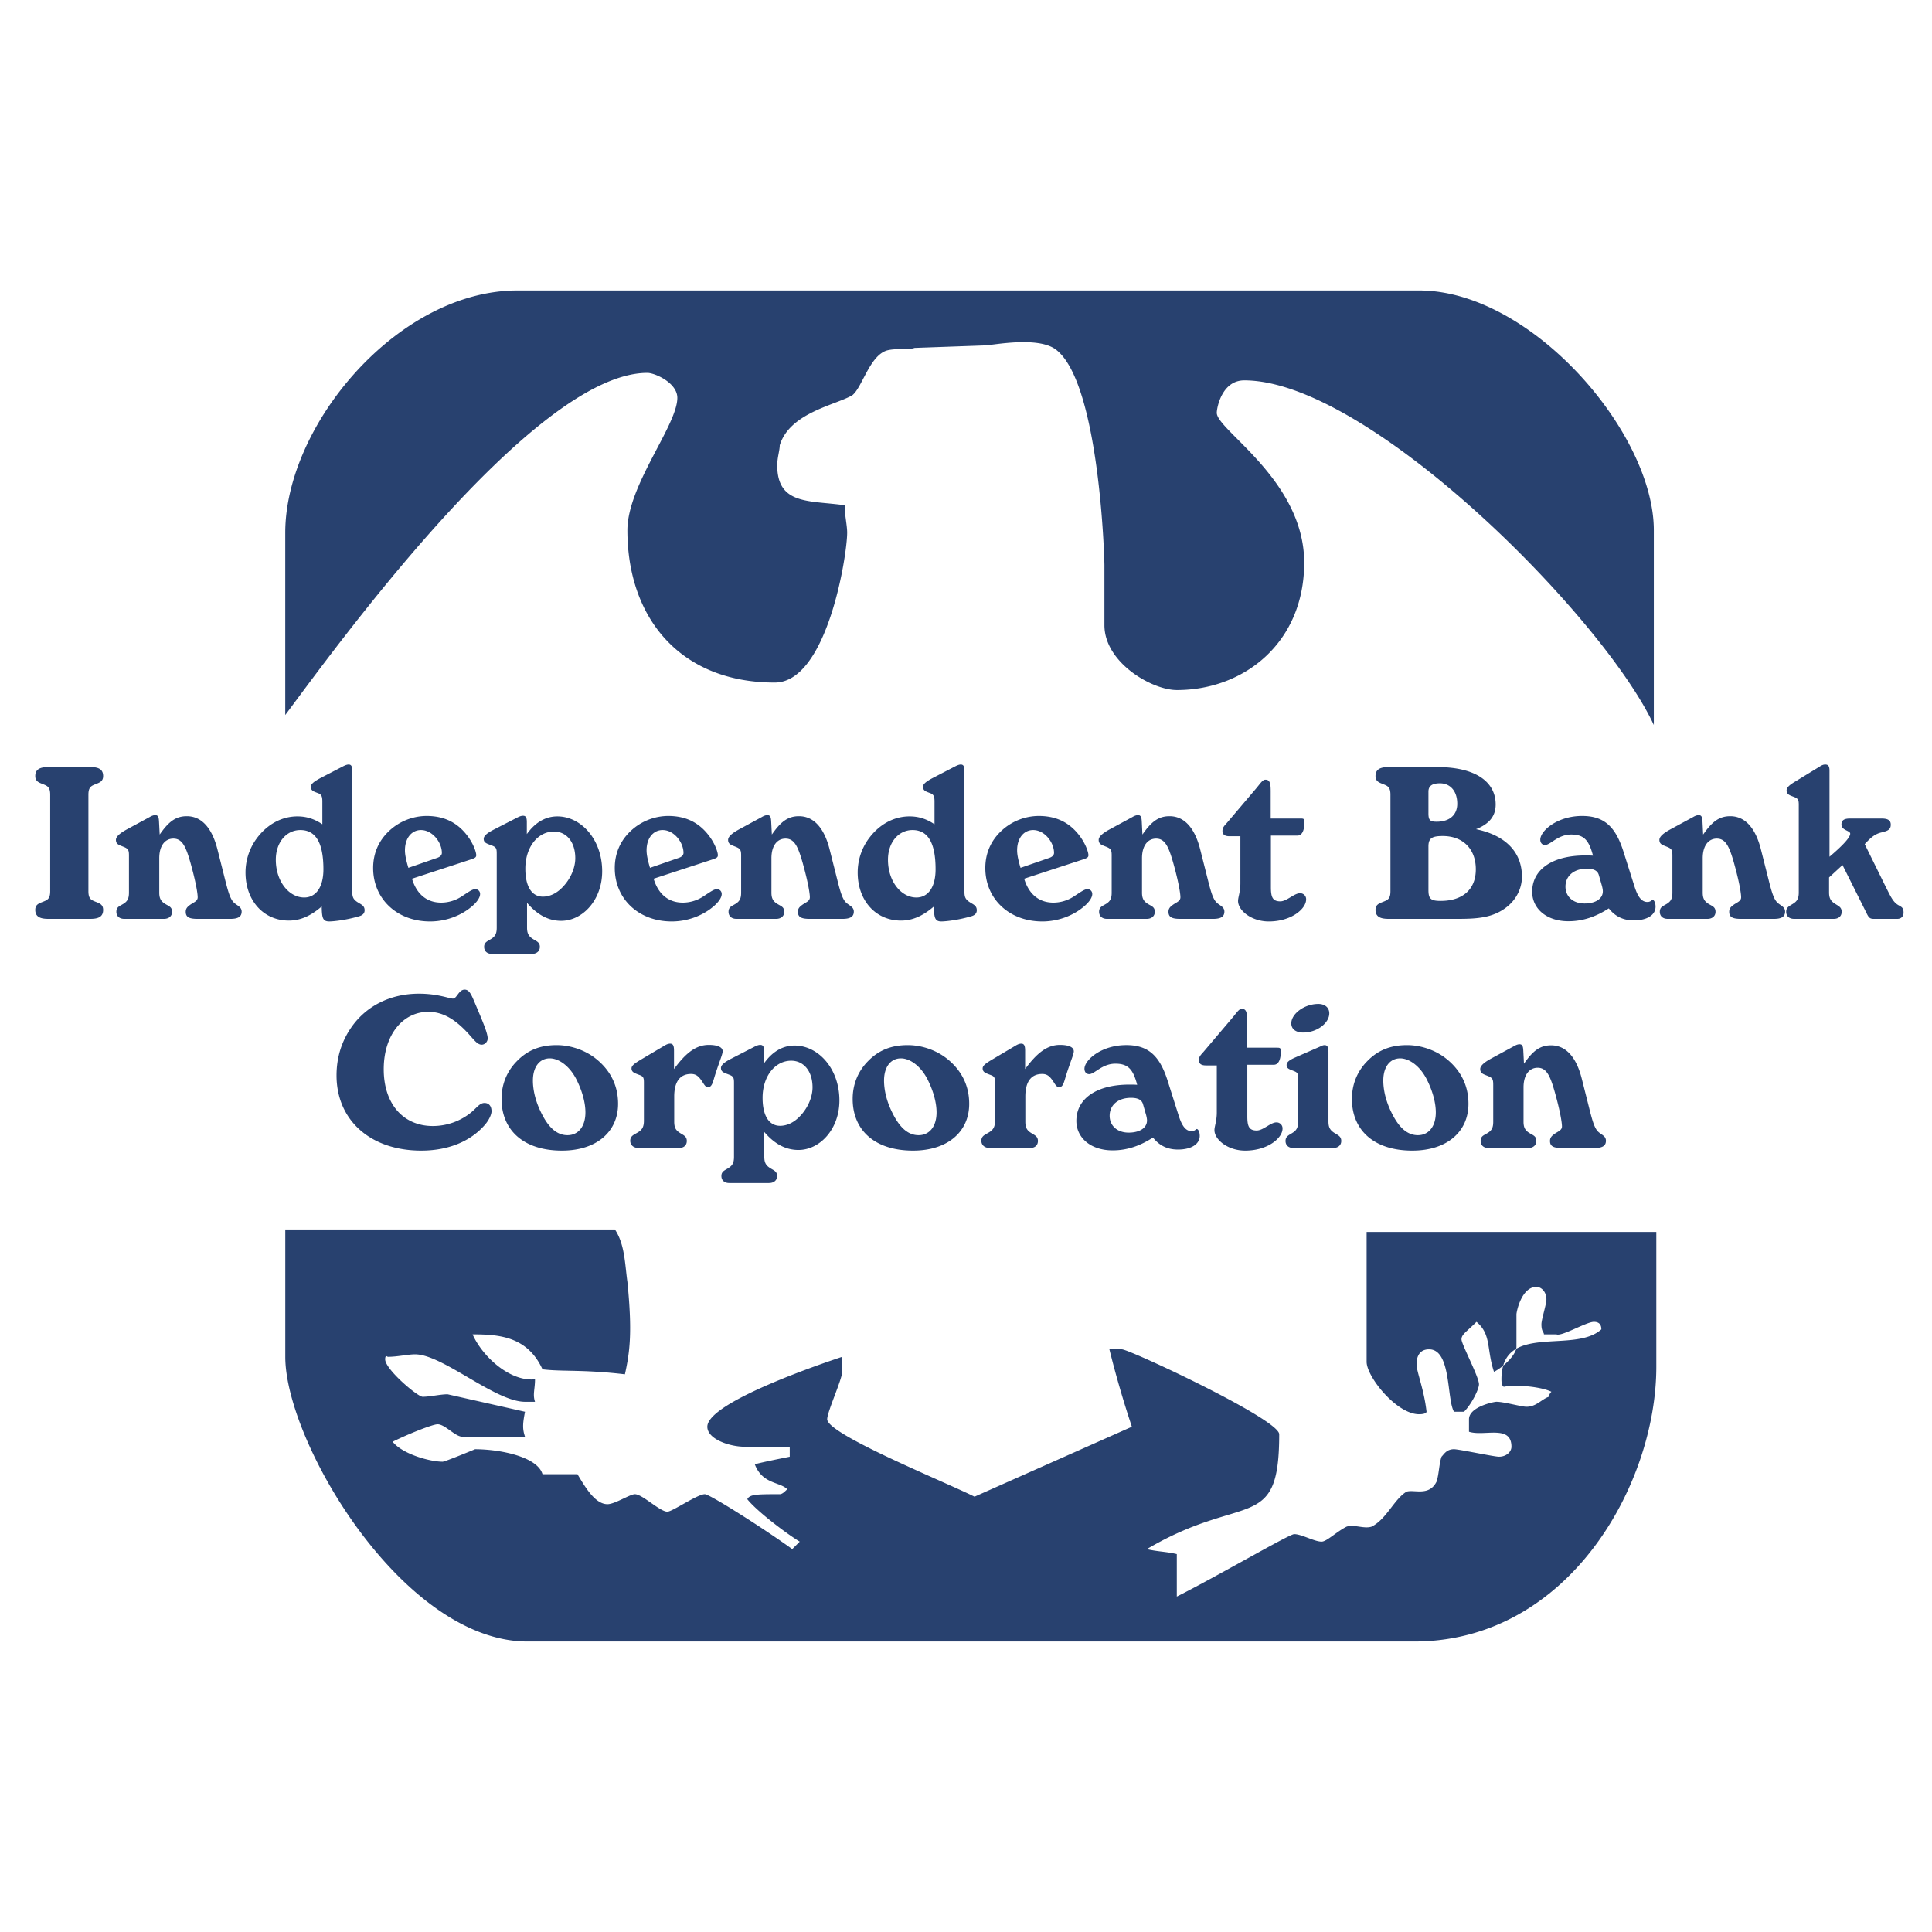 <svg xmlns="http://www.w3.org/2000/svg" width="2500" height="2500" viewBox="0 0 192.756 192.756"><g fill-rule="evenodd" clip-rule="evenodd"><path fill="#fff" d="M0 0h192.756v192.756H0V0z"/><path d="M51.634 28.98h89.948c11.211 0 23.42 14.202 23.42 23.919v19.434C160.02 61.62 136.598 37.95 124.141 37.95c-2.242 0-2.742 2.741-2.742 3.239 0 1.744 8.721 6.727 8.721 14.949 0 7.974-5.979 12.708-12.707 12.708-2.49 0-7.225-2.741-7.225-6.478v-5.98c0-.747-.498-17.939-4.734-21.427-1.744-1.495-6.479-.499-7.227-.499l-6.977.248c-.747.25-1.744 0-2.741.25-1.744.498-2.491 3.737-3.488 4.485-1.745.996-6.229 1.744-7.226 4.983 0 .499-.25 1.246-.25 1.994 0 3.986 3.239 3.488 6.728 3.986 0 .997.249 1.993.249 2.741 0 2.242-1.993 14.949-7.226 14.949-9.468 0-14.701-6.479-14.701-15.199 0-4.485 4.983-10.465 4.983-13.206 0-1.495-2.242-2.491-2.99-2.491-11.461 0-31.643 28.155-36.128 34.135V53.149c.002-10.714 11.214-24.169 23.174-24.169zM28.462 122.664h32.889c.997 1.496.997 3.488 1.246 5.232.499 4.984.249 6.977-.249 9.219-4.235-.498-6.229-.248-8.222-.498-1.495-3.238-4.236-3.488-6.977-3.488.997 2.242 3.737 4.734 6.229 4.486 0 .996-.249 1.494 0 2.242h-.997c-2.99 0-8.223-4.734-10.963-4.734-.748 0-1.744.248-2.74.248 0 0-.25-.248-.25.25 0 .996 3.239 3.736 3.738 3.736.747 0 1.744-.248 2.491-.248l7.724 1.744c-.25 1.246-.25 1.744 0 2.492h-6.229c-.748 0-1.744-1.246-2.492-1.246-.499 0-2.99.996-4.485 1.744.996 1.246 3.737 1.992 4.983 1.992.25 0 3.239-1.246 3.239-1.246 2.492 0 6.229.748 6.728 2.492h3.488c.748 1.246 1.744 2.99 2.99 2.99.748 0 2.242-.996 2.741-.996.748 0 2.492 1.744 3.239 1.744.499 0 2.99-1.744 3.737-1.744.498 0 5.98 3.488 8.721 5.48l.748-.746c-1.246-.748-4.236-2.99-5.232-4.236.249-.498.997-.498 3.239-.498.249 0 .498-.25.747-.498-.747-.748-2.492-.5-3.239-2.492.997-.25 2.243-.498 3.488-.748v-.996h-4.485c-1.495 0-3.737-.748-3.737-1.994 0-2.49 11.959-6.479 13.454-6.977v1.496c0 .748-1.495 3.986-1.495 4.734 0 1.494 11.71 6.229 14.7 7.723l15.697-6.977a102.81 102.81 0 0 1-2.242-7.723h1.246c.746 0 15.697 6.977 15.697 8.471 0 9.967-3.488 5.73-13.207 11.461.998.25 1.994.25 2.99.498v4.236c3.986-1.994 11.213-6.229 11.711-6.229.748 0 1.994.748 2.74.748.5 0 1.496-.998 2.492-1.496.748-.25 1.744.25 2.492 0 1.494-.748 2.242-2.74 3.488-3.488.746-.248 2.242.498 2.99-.996.248-.748.248-1.744.498-2.492.248-.248.498-.748 1.246-.748.498 0 3.986.748 4.484.748.748 0 1.246-.498 1.246-.996 0-2.242-2.74-.996-4.236-1.496V141.6c0-1.246 2.492-1.744 2.74-1.744.748 0 2.492.498 2.99.498.996 0 1.496-.748 2.242-.998 0 0 0-.248.25-.498-.996-.498-3.488-.746-4.734-.498 0 0-.25 0-.25-.746 0-5.732 7.227-2.492 9.967-4.984 0-.498-.248-.748-.746-.748-.748 0-3.24 1.496-3.738 1.246h-1.246c0-.248-.248-.248-.248-.996 0-.498.498-1.994.498-2.492 0-.746-.498-1.246-.998-1.246-1.494 0-1.992 2.492-1.992 2.74v3.24c0 .748-1.246 1.994-2.242 2.492-.748-2.242-.25-3.738-1.744-4.984-.998.998-1.496 1.246-1.496 1.744 0 .5 1.744 3.738 1.744 4.486 0 .498-.746 1.992-1.494 2.74h-.996c-.748-1.246-.25-6.229-2.492-6.229-1.246 0-1.246 1.244-1.246 1.494 0 .748.748 2.492.996 4.734 0 0 0 .248-.746.248-2.244 0-5.232-3.736-5.232-5.232v-12.955h28.902v13.455c0 11.709-8.721 27.406-24.17 27.406H52.631c-12.458 0-24.168-19.932-24.168-28.404v-12.705h-.001zM4.796 91.674h4.238c.852 0 1.257-.256 1.257-.895s-.512-.682-1.001-.916c-.362-.17-.469-.447-.469-.958v-9.604c0-.511.106-.788.469-.958.489-.234 1.001-.277 1.001-.916s-.405-.895-1.257-.895H4.796c-.852 0-1.278.256-1.278.895s.533.682 1.022.916c.362.17.468.447.468.958v9.604c0 .511-.106.788-.468.958-.49.234-1.022.277-1.022.916s.426.895 1.278.895zM12.867 85.392v3.663c0 .511-.107.809-.469 1.065-.405.277-.788.319-.788.852 0 .426.298.703.788.703h3.961c.489 0 .809-.277.809-.703 0-.532-.383-.575-.788-.852-.362-.256-.49-.554-.49-1.065v-3.428c0-1.257.575-1.959 1.405-1.959.895 0 1.257.809 1.725 2.47.511 1.832.703 2.981.703 3.386 0 .384-.383.49-.745.746-.298.213-.447.383-.447.703 0 .554.383.703 1.192.703h3.258c.767 0 1.129-.213 1.129-.725 0-.489-.469-.596-.788-.915-.426-.426-.639-1.385-1.022-2.896l-.597-2.364c-.554-2.215-1.618-3.343-3.066-3.343-1.129 0-1.832.575-2.705 1.831l-.064-1.235c-.021-.447-.064-.703-.383-.703-.149 0-.341.063-.554.191l-2.279 1.235c-.703.383-1.086.724-1.086 1.043 0 .447.319.511.788.703.471.191.513.361.513.894zM32.161 79.961v2.279c-.788-.533-1.576-.788-2.491-.788-1.597 0-3.088.831-4.132 2.3a5.73 5.73 0 0 0-1.043 3.3c0 2.79 1.789 4.795 4.323 4.795 1.15 0 2.193-.472 3.28-1.409.021 1.107.085 1.494.745 1.494.469 0 1.746-.149 2.981-.515.383-.106.554-.319.554-.596 0-.49-.362-.575-.767-.852-.426-.298-.469-.554-.469-1.15V76.895c0-.426-.085-.618-.362-.618-.149 0-.32.064-.533.17l-2.257 1.171c-.639.341-.98.597-.98.874 0 .426.341.49.767.66.299.128.384.32.384.809zm-4.643 5.814c0-1.746 1.065-2.96 2.449-2.96 1.555 0 2.3 1.299 2.3 3.919 0 1.81-.767 2.811-1.917 2.811-1.512-.001-2.832-1.598-2.832-3.77zM41.105 87.67l5.792-1.896c.447-.148.618-.213.618-.447 0-.319-.298-1.213-.979-2.065-1.001-1.256-2.3-1.853-3.982-1.853a5.51 5.51 0 0 0-3.727 1.491c-1.065 1-1.598 2.257-1.598 3.706 0 3.045 2.343 5.327 5.687 5.327 1.597 0 3.173-.6 4.28-1.601.468-.426.703-.831.703-1.129a.469.469 0 0 0-.49-.489c-.319 0-.745.34-1.448.788a3.74 3.74 0 0 1-1.938.554c-1.427 0-2.449-.831-2.918-2.386zm-.362-1.086c-.213-.724-.341-1.278-.341-1.746 0-1.235.681-2.023 1.597-2.023 1.15 0 2.087 1.235 2.087 2.279 0 .213-.17.405-.511.511l-2.832.979zM52.583 92.551v-2.474c1.022 1.193 2.13 1.793 3.407 1.793 2.13 0 4.089-2.069 4.089-4.944 0-3.173-2.108-5.473-4.472-5.473-1.299 0-2.3.724-3.045 1.768v-1.192c0-.447-.085-.639-.383-.639-.17 0-.341.064-.554.17l-2.279 1.171c-.724.362-1.086.66-1.086.958 0 .405.298.469.788.66.469.171.511.319.511.831v7.372c0 .511-.106.809-.468 1.065-.384.277-.788.341-.788.852 0 .426.298.703.788.703h3.961c.49 0 .809-.277.809-.703 0-.511-.405-.575-.788-.852-.362-.257-.49-.555-.49-1.066zm2.684-9.587c1.235 0 2.129 1.022 2.129 2.662 0 .916-.426 2.001-1.235 2.854-.618.66-1.32.979-2.001.979-1.086 0-1.747-.979-1.747-2.79 0-2.171 1.256-3.705 2.854-3.705zM65.212 87.67l5.792-1.896c.447-.148.618-.213.618-.447 0-.319-.298-1.213-.98-2.065-1.001-1.256-2.3-1.853-3.982-1.853a5.51 5.51 0 0 0-3.727 1.491c-1.064 1-1.597 2.257-1.597 3.706 0 3.045 2.343 5.327 5.686 5.327 1.597 0 3.173-.6 4.28-1.601.469-.426.703-.831.703-1.129a.469.469 0 0 0-.49-.489c-.319 0-.745.34-1.448.788a3.74 3.74 0 0 1-1.938.554c-1.426 0-2.449-.831-2.917-2.386zm-.362-1.086c-.213-.724-.341-1.278-.341-1.746 0-1.235.682-2.023 1.597-2.023 1.15 0 2.087 1.235 2.087 2.279 0 .213-.17.405-.511.511l-2.832.979zM73.943 85.392v3.663c0 .511-.107.809-.469 1.065-.405.277-.788.319-.788.852 0 .426.298.703.788.703h3.961c.489 0 .809-.277.809-.703 0-.532-.383-.575-.788-.852-.362-.256-.49-.554-.49-1.065v-3.428c0-1.257.575-1.959 1.405-1.959.895 0 1.257.809 1.725 2.47.511 1.832.703 2.981.703 3.386 0 .384-.383.49-.745.746-.298.213-.447.383-.447.703 0 .554.383.703 1.192.703h3.258c.767 0 1.129-.213 1.129-.725 0-.489-.469-.596-.788-.915-.426-.426-.639-1.385-1.022-2.896l-.597-2.364c-.554-2.215-1.618-3.343-3.066-3.343-1.129 0-1.831.575-2.705 1.831l-.064-1.235c-.021-.447-.064-.703-.383-.703-.149 0-.341.063-.554.191l-2.279 1.235c-.703.383-1.086.724-1.086 1.043 0 .447.319.511.788.703.471.191.513.361.513.894zM93.237 79.961v2.279c-.788-.533-1.576-.788-2.491-.788-1.597 0-3.088.831-4.131 2.3a5.722 5.722 0 0 0-1.043 3.3c0 2.79 1.789 4.795 4.323 4.795 1.15 0 2.193-.472 3.28-1.409.021 1.107.085 1.494.745 1.494.469 0 1.746-.149 2.981-.515.383-.106.553-.319.553-.596 0-.49-.361-.575-.766-.852-.426-.298-.469-.554-.469-1.15V76.895c0-.426-.085-.618-.362-.618-.149 0-.32.064-.533.17l-2.257 1.171c-.639.341-.98.597-.98.874 0 .426.341.49.767.66.298.128.383.32.383.809zm-4.643 5.814c0-1.746 1.065-2.96 2.449-2.96 1.555 0 2.3 1.299 2.3 3.919 0 1.81-.767 2.811-1.917 2.811-1.511-.001-2.832-1.598-2.832-3.77zM102.182 87.67l5.793-1.896c.445-.148.617-.213.617-.447 0-.319-.299-1.213-.98-2.065-1-1.256-2.299-1.853-3.982-1.853a5.514 5.514 0 0 0-3.727 1.491c-1.064 1-1.598 2.257-1.598 3.706 0 3.045 2.344 5.327 5.688 5.327 1.596 0 3.172-.6 4.279-1.601.469-.426.703-.831.703-1.129a.469.469 0 0 0-.49-.489c-.318 0-.744.34-1.447.788a3.745 3.745 0 0 1-1.938.554c-1.428 0-2.45-.831-2.918-2.386zm-.362-1.086c-.215-.724-.342-1.278-.342-1.746 0-1.235.682-2.023 1.598-2.023 1.15 0 2.086 1.235 2.086 2.279 0 .213-.17.405-.51.511l-2.832.979zM110.912 85.392v3.663c0 .511-.105.809-.469 1.065-.404.277-.787.319-.787.852 0 .426.299.703.787.703h3.961c.49 0 .811-.277.811-.703 0-.532-.385-.575-.789-.852-.361-.256-.488-.554-.488-1.065v-3.428c0-1.257.574-1.959 1.404-1.959.895 0 1.256.809 1.725 2.47.512 1.832.703 2.981.703 3.386 0 .384-.383.49-.744.746-.299.213-.447.383-.447.703 0 .554.383.703 1.191.703h3.258c.768 0 1.129-.213 1.129-.725 0-.489-.469-.596-.787-.915-.426-.426-.639-1.385-1.021-2.896l-.598-2.364c-.553-2.215-1.617-3.343-3.066-3.343-1.129 0-1.832.575-2.705 1.831l-.062-1.235c-.021-.447-.064-.703-.385-.703-.148 0-.34.063-.553.191l-2.279 1.235c-.703.383-1.086.724-1.086 1.043 0 .447.32.511.789.703.467.191.508.361.508.894zM123.754 83.433v4.707c0 .83-.234 1.384-.234 1.746 0 .958 1.342 2.048 3.066 2.048 2.258 0 3.727-1.26 3.727-2.197a.593.593 0 0 0-.617-.618c-.574 0-1.32.809-1.959.809-.787 0-.938-.447-.938-1.427v-5.132h2.641c.469 0 .703-.511.703-1.363 0-.298-.086-.341-.361-.341h-3.004v-2.726c0-.788-.084-1.15-.531-1.15-.277 0-.49.362-.938.894l-2.854 3.365c-.256.298-.49.49-.49.852s.234.532.703.532h1.086v.001zM138.512 91.674h7.027c1.98 0 3.451-.149 4.75-1.15 1-.767 1.555-1.895 1.555-3.066 0-2.406-1.598-4.11-4.58-4.728 1.342-.532 1.959-1.32 1.959-2.47 0-2.236-1.98-3.727-5.812-3.727h-4.898c-.852 0-1.277.256-1.277.895s.531.682 1.021.916c.363.17.469.447.469.958v9.604c0 .511-.105.788-.469.958-.49.234-1.021.277-1.021.916s.424.894 1.276.894zm4.004-10.52v-2.172c0-.575.383-.831 1.15-.831 1.021 0 1.725.767 1.725 2.044 0 1.107-.768 1.789-2.045 1.789-.66.001-.83-.149-.83-.83zm0 7.645v-4.345c0-.83.361-1.043 1.426-1.043 2.023 0 3.301 1.299 3.301 3.322 0 1.959-1.256 3.151-3.514 3.151-.979.001-1.213-.212-1.213-1.085zM160.51 90.63c.639.81 1.449 1.196 2.492 1.196 1.363 0 2.172-.557 2.172-1.366 0-.426-.17-.682-.299-.682-.062 0-.191.213-.51.213-.598 0-.98-.532-1.32-1.64l-1.045-3.3c-.787-2.534-1.916-3.642-4.152-3.642-2.49 0-4.174 1.491-4.174 2.364 0 .319.191.532.469.532.555 0 1.277-1.043 2.619-1.043 1.277 0 1.768.575 2.172 2.108-.256-.021-.531-.021-.766-.021-3.365 0-5.303 1.448-5.303 3.62 0 1.661 1.404 2.943 3.619 2.943 1.407 0 2.705-.43 4.026-1.282zm-1-3.343l.318 1.107c.043.17.086.362.086.533 0 .724-.703 1.214-1.832 1.214-1.15 0-1.895-.703-1.895-1.683 0-1.043.809-1.789 2.129-1.789.682 0 1.065.192 1.194.618zM166.855 85.392v3.663c0 .511-.105.809-.469 1.065-.404.277-.787.319-.787.852 0 .426.299.703.787.703h3.963c.488 0 .809-.277.809-.703 0-.532-.383-.575-.789-.852-.361-.256-.488-.554-.488-1.065v-3.428c0-1.257.574-1.959 1.404-1.959.895 0 1.258.809 1.727 2.47.51 1.832.701 2.981.701 3.386 0 .384-.383.49-.744.746-.299.213-.447.383-.447.703 0 .554.383.703 1.191.703h3.258c.768 0 1.129-.213 1.129-.725 0-.489-.469-.596-.787-.915-.426-.426-.639-1.385-1.021-2.896l-.598-2.364c-.553-2.215-1.617-3.343-3.066-3.343-1.129 0-1.83.575-2.705 1.831l-.062-1.235c-.021-.447-.064-.703-.383-.703-.15 0-.342.063-.555.191l-2.279 1.235c-.701.383-1.086.724-1.086 1.043 0 .447.32.511.789.703.467.191.508.361.508.894zM179.463 80.345v8.689c0 .511-.105.809-.469 1.064-.383.277-.787.362-.787.873 0 .426.299.703.787.703h3.961c.49 0 .789-.277.789-.703 0-.511-.385-.596-.768-.873-.361-.255-.49-.554-.49-1.064v-1.491l1.342-1.235 2.365 4.728c.234.49.34.639.744.639h2.365c.383 0 .617-.256.617-.618 0-.469-.17-.554-.469-.724-.576-.298-.83-.916-1.299-1.832l-2.109-4.28c.555-.596.959-.98 1.598-1.15.596-.149 1.002-.234 1.002-.788 0-.469-.32-.618-.959-.618h-3.088c-.596 0-.873.17-.873.596 0 .597.873.597.873.916 0 .362-.682 1.128-2.066 2.3v-8.582c0-.426-.105-.618-.426-.618-.17 0-.34.064-.531.191l-2.471 1.512c-.576.341-.852.596-.852.873 0 .405.297.49.744.66.427.172.47.299.47.832zM33.577 107.295c0 4.451 3.365 7.5 8.455 7.5 2.747 0 4.983-.961 6.389-2.623.405-.49.618-1 .618-1.299 0-.512-.255-.83-.703-.83-.469 0-.767.469-1.299.916a6.06 6.06 0 0 1-3.854 1.383c-2.939 0-4.898-2.193-4.898-5.664 0-3.449 1.917-5.729 4.451-5.729 1.342 0 2.513.639 3.748 1.916.746.768 1.086 1.363 1.576 1.363.32 0 .597-.299.597-.617 0-.512-.426-1.533-1.129-3.195-.468-1.105-.66-1.682-1.171-1.682-.597 0-.767.895-1.171.895-.362 0-1.491-.49-3.386-.49-2.811 0-5.218 1.193-6.708 3.301-1.004 1.427-1.515 3.044-1.515 4.855zM56.065 114.795c3.45 0 5.601-1.877 5.601-4.668 0-1.725-.682-3.193-2.023-4.344-1.107-.959-2.641-1.512-4.11-1.512-1.64 0-2.917.512-3.982 1.619-1.001 1.021-1.512 2.32-1.512 3.748 0 3.13 2.214 5.157 6.026 5.157zm-2.896-6.988c0-1.385.681-2.215 1.683-2.215.894 0 1.959.746 2.64 2.066.639 1.256.916 2.428.916 3.322 0 1.426-.724 2.277-1.789 2.277s-1.917-.766-2.662-2.32c-.532-1.085-.788-2.193-.788-3.13zM66.309 104.314l-2.3 1.363c-.639.383-1.001.617-1.001.914 0 .385.298.469.746.641.426.148.489.275.489.766v3.812c0 .531-.127.852-.511 1.107-.404.275-.852.361-.852.895 0 .426.319.723.852.723h4.003c.49 0 .788-.275.788-.701 0-.512-.405-.598-.788-.873-.362-.256-.468-.555-.468-1.066v-2.49c0-1.512.596-2.258 1.683-2.258.532 0 .788.277 1.128.787.213.342.341.533.554.533.426 0 .49-.533.745-1.32.405-1.256.724-1.98.724-2.258 0-.404-.49-.639-1.384-.639-1.278 0-2.3.809-3.471 2.406v-1.832c0-.467-.085-.701-.383-.701-.171 0-.341.063-.554.191zM76.254 115.412v-2.473c1.022 1.191 2.129 1.791 3.407 1.791 2.129 0 4.088-2.068 4.088-4.943 0-3.174-2.108-5.473-4.472-5.473-1.299 0-2.3.723-3.045 1.768v-1.193c0-.447-.085-.639-.383-.639-.17 0-.341.064-.554.17l-2.278 1.172c-.725.361-1.086.66-1.086.959 0 .404.298.469.788.66.469.17.512.318.512.83v7.371c0 .512-.106.811-.469 1.064-.383.277-.788.342-.788.854 0 .426.298.701.788.701h3.961c.49 0 .81-.275.81-.701 0-.512-.405-.576-.788-.854-.364-.253-.491-.552-.491-1.064zm2.683-9.586c1.235 0 2.13 1.021 2.13 2.662 0 .916-.426 2.002-1.235 2.854-.618.66-1.32.979-2.002.979-1.086 0-1.746-.979-1.746-2.789-.001-2.173 1.256-3.706 2.853-3.706zM91.097 114.795c3.45 0 5.601-1.877 5.601-4.668 0-1.725-.682-3.193-2.023-4.344-1.107-.959-2.641-1.512-4.11-1.512-1.64 0-2.917.512-3.982 1.619-1 1.021-1.512 2.32-1.512 3.748-.001 3.13 2.214 5.157 6.026 5.157zm-2.896-6.988c0-1.385.682-2.215 1.683-2.215.894 0 1.959.746 2.641 2.066.639 1.256.916 2.428.916 3.322 0 1.426-.724 2.277-1.789 2.277s-1.917-.766-2.662-2.32c-.534-1.085-.789-2.193-.789-3.13zM101.34 104.314l-2.299 1.363c-.641.383-1.002.617-1.002.914 0 .385.299.469.746.641.426.148.488.275.488.766v3.812c0 .531-.127.852-.51 1.107-.404.275-.852.361-.852.895 0 .426.318.723.852.723h4.004c.488 0 .787-.275.787-.701 0-.512-.404-.598-.787-.873-.363-.256-.469-.555-.469-1.066v-2.49c0-1.512.596-2.258 1.682-2.258.533 0 .789.277 1.129.787.213.342.342.533.555.533.426 0 .488-.533.744-1.32.404-1.256.725-1.98.725-2.258 0-.404-.49-.639-1.385-.639-1.277 0-2.299.809-3.471 2.406v-1.832c0-.467-.086-.701-.383-.701-.171 0-.341.063-.554.191zM115.033 113.492c.639.809 1.447 1.197 2.492 1.197 1.363 0 2.172-.559 2.172-1.367 0-.426-.17-.682-.299-.682-.064 0-.191.213-.51.213-.598 0-.98-.533-1.32-1.641l-1.045-3.299c-.787-2.535-1.916-3.643-4.152-3.643-2.492 0-4.174 1.49-4.174 2.363 0 .32.191.533.469.533.553 0 1.277-1.043 2.619-1.043 1.277 0 1.768.574 2.172 2.107-.256-.021-.531-.021-.766-.021-3.365 0-5.303 1.449-5.303 3.621 0 1.66 1.404 2.941 3.619 2.941 1.407.002 2.706-.427 4.026-1.279zm-1-3.344l.318 1.107c.043.172.086.363.086.533 0 .725-.703 1.213-1.832 1.213-1.15 0-1.895-.701-1.895-1.682 0-1.043.809-1.789 2.129-1.789.682.001 1.065.193 1.194.618zM121.4 106.295V111c0 .832-.234 1.385-.234 1.748 0 .957 1.342 2.047 3.066 2.047 2.258 0 3.727-1.26 3.727-2.197a.592.592 0 0 0-.617-.617c-.574 0-1.32.809-1.959.809-.787 0-.938-.447-.938-1.426v-5.133h2.641c.469 0 .703-.512.703-1.363 0-.297-.084-.34-.361-.34h-3.004v-2.727c0-.787-.084-1.15-.531-1.15-.277 0-.49.363-.938.895l-2.854 3.365c-.256.299-.49.49-.49.852 0 .363.234.533.703.533h1.086v-.001zM129.514 107.594v4.301c0 .512-.105.811-.469 1.066-.383.275-.787.361-.787.873 0 .426.299.701.787.701h3.961c.49 0 .811-.275.811-.701 0-.512-.404-.598-.789-.873-.361-.256-.488-.555-.488-1.066v-6.92c0-.469-.086-.703-.385-.703-.191 0-.34.105-.553.191l-2.385 1.043c-.533.234-.852.447-.852.746 0 .361.275.426.701.596.407.15.448.277.448.746zm.511-4.578c1.363 0 2.598-.938 2.598-1.918 0-.574-.447-.936-1.086-.936-1.426 0-2.705 1-2.705 1.938 0 .552.426.916 1.193.916zM140.908 114.795c3.449 0 5.6-1.877 5.6-4.668 0-1.725-.682-3.193-2.023-4.344-1.107-.959-2.641-1.512-4.109-1.512-1.641 0-2.918.512-3.982 1.619-1 1.021-1.512 2.32-1.512 3.748-.001 3.13 2.214 5.157 6.026 5.157zm-2.896-6.988c0-1.385.682-2.215 1.682-2.215.895 0 1.959.746 2.641 2.066.639 1.256.916 2.428.916 3.322 0 1.426-.725 2.277-1.789 2.277s-1.916-.766-2.662-2.32c-.532-1.085-.788-2.193-.788-3.13zM148.979 108.254v3.662c0 .512-.107.811-.469 1.064-.404.277-.787.32-.787.854 0 .426.297.701.787.701h3.961c.49 0 .809-.275.809-.701 0-.533-.383-.576-.787-.854-.361-.254-.49-.553-.49-1.064v-3.428c0-1.256.576-1.959 1.406-1.959.895 0 1.256.809 1.725 2.471.512 1.83.703 2.98.703 3.385 0 .383-.383.49-.746.746-.297.213-.447.383-.447.703 0 .553.385.701 1.193.701h3.258c.768 0 1.129-.213 1.129-.723 0-.49-.469-.598-.789-.916-.426-.426-.639-1.385-1.021-2.896l-.596-2.363c-.555-2.215-1.619-3.344-3.066-3.344-1.129 0-1.832.574-2.705 1.832l-.064-1.236c-.021-.447-.062-.703-.383-.703-.148 0-.34.064-.553.191l-2.279 1.236c-.703.383-1.086.725-1.086 1.043 0 .447.318.512.787.703s.51.362.51.895z" fill="#28416f"/></g></svg>